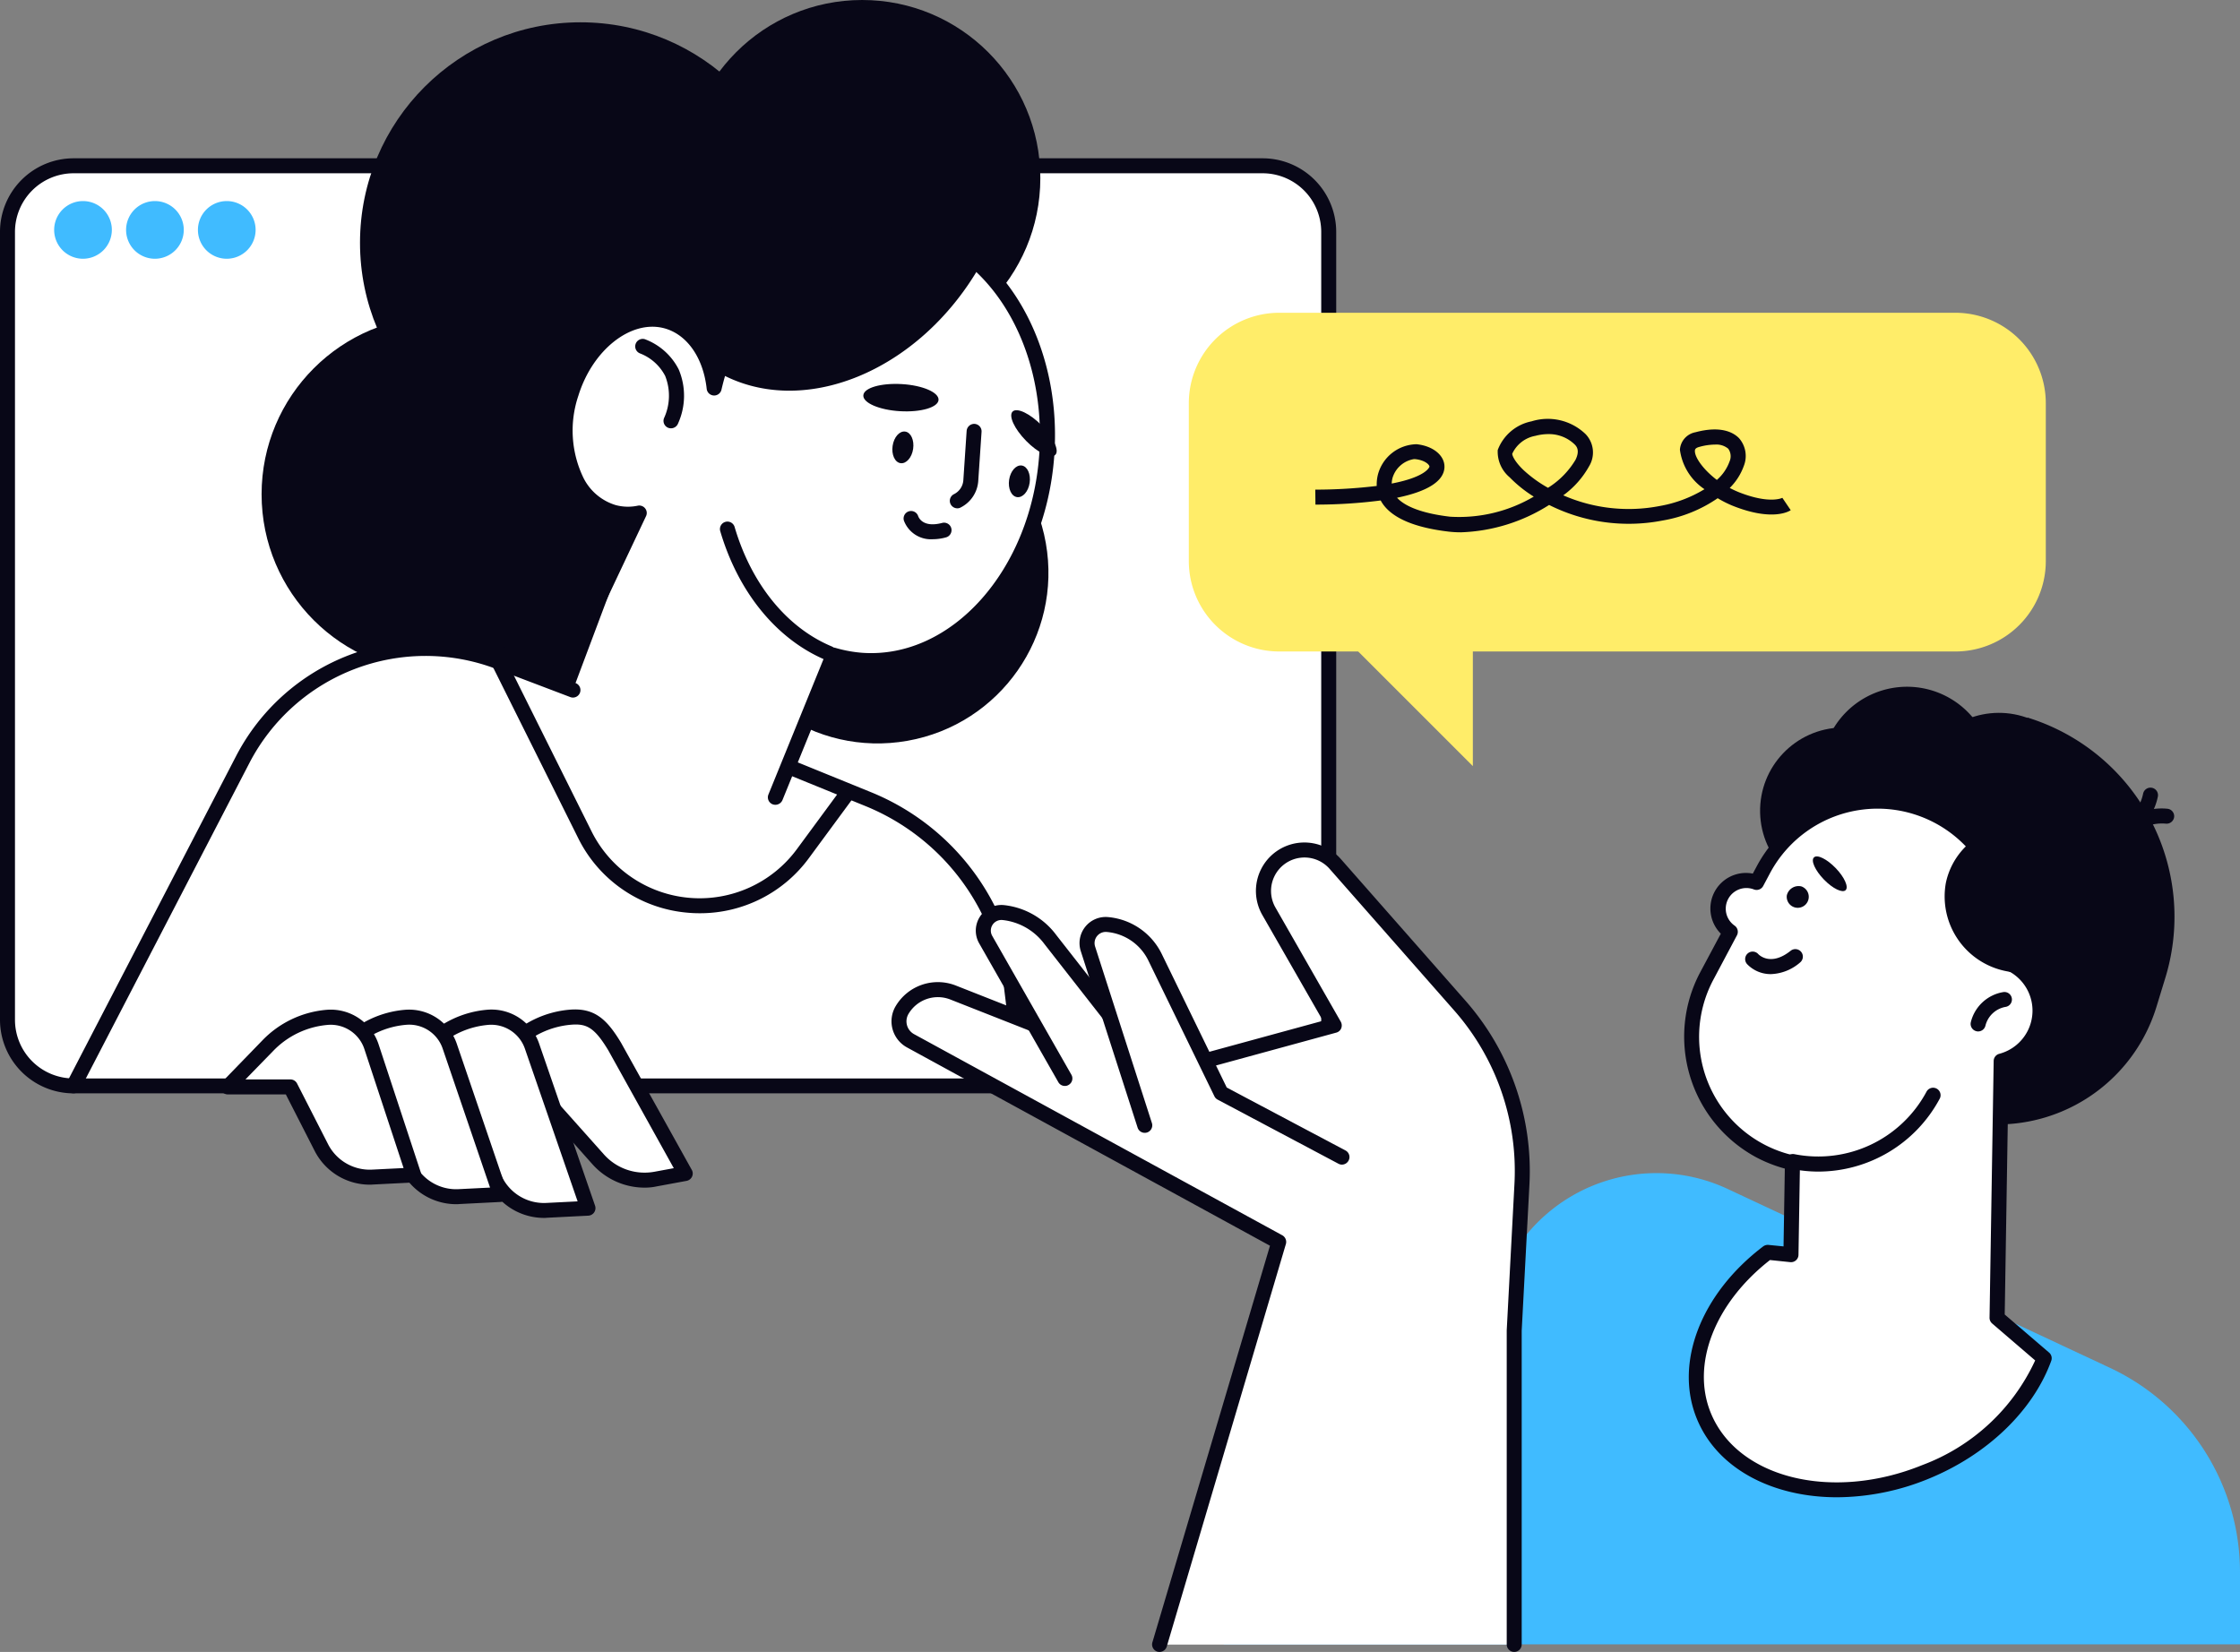 <svg xmlns="http://www.w3.org/2000/svg" width="162.697" height="120" viewBox="0 0 162.697 120">
  <rect x="0" y="0" width="162.697" height="120" fill="#808080" stroke="none"/>
  <g id="Grupo_418639" data-name="Grupo 418639" transform="translate(-1229.691 -3512)">
    <g id="Grupo_417690" data-name="Grupo 417690" transform="translate(1229.691 3523.499)">
      <g id="Grupo_417686" data-name="Grupo 417686">
        <path id="Caminho_783249" data-name="Caminho 783249" d="M92.159,88.966H5.8a4.8,4.8,0,0,1-4.8-4.8V26.929a4.8,4.8,0,0,1,4.8-4.8H92.165a4.8,4.8,0,0,1,4.8,4.8V84.172A4.807,4.807,0,0,1,92.159,88.966Z" transform="translate(-0.456 -21.586)" fill="#fff"/>
        <path id="Caminho_783250" data-name="Caminho 783250" d="M91.7,89.055H5.343A5.349,5.349,0,0,1,0,83.711V26.473A5.349,5.349,0,0,1,5.343,21.13H91.709a5.349,5.349,0,0,1,5.343,5.343V83.717A5.353,5.353,0,0,1,91.7,89.055ZM5.343,22.218a4.261,4.261,0,0,0-4.255,4.255V83.717a4.261,4.261,0,0,0,4.255,4.255H91.709a4.261,4.261,0,0,0,4.255-4.255V26.473a4.261,4.261,0,0,0-4.255-4.255Z" transform="translate(0 -21.13)" fill="#080717"/>
      </g>
      <g id="Grupo_417687" data-name="Grupo 417687" transform="translate(3.934 3.107)">
        <path id="Caminho_783251" data-name="Caminho 783251" d="M9.325,31.03a2.095,2.095,0,1,1,2.095-2.095A2.1,2.1,0,0,1,9.325,31.03Z" transform="translate(-7.23 -26.84)" fill="#40bbff"/>
      </g>
      <g id="Grupo_417688" data-name="Grupo 417688" transform="translate(9.158 3.107)">
        <path id="Caminho_783252" data-name="Caminho 783252" d="M18.925,31.03a2.095,2.095,0,1,1,2.095-2.095A2.1,2.1,0,0,1,18.925,31.03Z" transform="translate(-16.83 -26.84)" fill="#40bbff"/>
      </g>
      <g id="Grupo_417689" data-name="Grupo 417689" transform="translate(14.376 3.107)">
        <path id="Caminho_783253" data-name="Caminho 783253" d="M28.515,31.03a2.095,2.095,0,1,1,2.095-2.095A2.1,2.1,0,0,1,28.515,31.03Z" transform="translate(-26.42 -26.84)" fill="#40bbff"/>
      </g>
    </g>
    <g id="Grupo_417695" data-name="Grupo 417695" transform="translate(1245.688 3585.332)">
      <g id="Grupo_417691" data-name="Grupo 417691" transform="translate(17.657)">
        <path id="Caminho_783254" data-name="Caminho 783254" d="M67.419,140.85H62.87l2.933-3.025a6.759,6.759,0,0,1,4.271-2.03h0c1.442-.125,2.187.392,3.238,2.138l5.126,9.218-2.166.4a4.5,4.5,0,0,1-4.163-1.431Z" transform="translate(-62.314 -135.228)" fill="#fff"/>
        <path id="Caminho_783255" data-name="Caminho 783255" d="M75.006,147.708a5.081,5.081,0,0,1-3.771-1.687L66.7,140.928h-4.31A.546.546,0,0,1,62,140l2.933-3.025a7.323,7.323,0,0,1,4.62-2.193c1.845-.158,2.737.724,3.749,2.4l5.137,9.234a.532.532,0,0,1,.016.5.558.558,0,0,1-.392.3l-2.166.4A4.1,4.1,0,0,1,75.006,147.708Zm-11.318-7.863h3.265a.547.547,0,0,1,.408.18l4.7,5.273a3.956,3.956,0,0,0,3.657,1.257l1.415-.261-4.756-8.559c-1.018-1.687-1.594-1.953-2.715-1.861a6.22,6.22,0,0,0-3.929,1.866Z" transform="translate(-61.848 -134.767)" fill="#080717"/>
      </g>
      <g id="Grupo_417692" data-name="Grupo 417692" transform="translate(11.672 0.005)">
        <path id="Caminho_783256" data-name="Caminho 783256" d="M56.409,140.855H51.86l2.933-3.025a6.758,6.758,0,0,1,4.272-2.03h0a3.131,3.131,0,0,1,3.238,2.139L66.35,149.67l-3,.152a3.941,3.941,0,0,1-3.711-2.144Z" transform="translate(-51.31 -135.238)" fill="#fff"/>
        <path id="Caminho_783257" data-name="Caminho 783257" d="M62.69,149.911a4.491,4.491,0,0,1-3.994-2.443l-3.1-6.535H51.393a.546.546,0,0,1-.392-.925l2.933-3.025a7.324,7.324,0,0,1,4.62-2.193,3.656,3.656,0,0,1,3.8,2.509L66.4,149.024a.548.548,0,0,1-.49.724l-3,.152A1.467,1.467,0,0,1,62.69,149.911ZM52.683,139.85h3.265a.534.534,0,0,1,.49.31l3.232,6.829a3.393,3.393,0,0,0,3.189,1.834l2.274-.114-3.814-11.046a2.587,2.587,0,0,0-2.677-1.774,6.22,6.22,0,0,0-3.929,1.866Z" transform="translate(-50.848 -134.776)" fill="#080717"/>
      </g>
      <g id="Grupo_417693" data-name="Grupo 417693" transform="translate(5.692 0.011)">
        <path id="Caminho_783258" data-name="Caminho 783258" d="M45.409,140.855H40.86l2.933-3.025a6.758,6.758,0,0,1,4.271-2.03h0a3.131,3.131,0,0,1,3.238,2.139l3.657,10.736-3,.152a3.941,3.941,0,0,1-3.711-2.144Z" transform="translate(-40.315 -135.243)" fill="#fff"/>
        <path id="Caminho_783259" data-name="Caminho 783259" d="M51.308,148.919a4.491,4.491,0,0,1-3.994-2.443l-2.7-5.534H40.4a.546.546,0,0,1-.392-.925l2.933-3.025a7.322,7.322,0,0,1,4.62-2.193,3.661,3.661,0,0,1,3.8,2.508l3.657,10.73a.535.535,0,0,1-.065.479.552.552,0,0,1-.424.24l-3,.152A1.507,1.507,0,0,1,51.308,148.919Zm-9.62-9.065h3.265a.551.551,0,0,1,.49.3l2.846,5.833a3.384,3.384,0,0,0,3.194,1.839l2.28-.114-3.428-10.056a2.569,2.569,0,0,0-2.677-1.768,6.221,6.221,0,0,0-3.929,1.866Z" transform="translate(-39.858 -134.786)" fill="#080717"/>
      </g>
      <g id="Grupo_417694" data-name="Grupo 417694" transform="translate(0 0.01)">
        <path id="Caminho_783260" data-name="Caminho 783260" d="M34.949,140.855H30.4l2.933-3.025A6.758,6.758,0,0,1,37.6,135.8h0a3.131,3.131,0,0,1,3.238,2.139l3.069,9.316-3,.153a3.941,3.941,0,0,1-3.711-2.144Z" transform="translate(-29.855 -135.242)" fill="#fff"/>
        <path id="Caminho_783261" data-name="Caminho 783261" d="M40.255,147.5a4.492,4.492,0,0,1-3.994-2.443l-2.1-4.114H29.943a.546.546,0,0,1-.392-.925l2.933-3.025A7.322,7.322,0,0,1,37.1,134.8a3.658,3.658,0,0,1,3.8,2.509l3.069,9.316a.552.552,0,0,1-.065.479.53.53,0,0,1-.419.234l-3,.152A1.761,1.761,0,0,1,40.255,147.5Zm-9.027-7.645h3.265a.543.543,0,0,1,.484.294l2.253,4.413a3.4,3.4,0,0,0,3.2,1.845l2.285-.114-2.846-8.635a2.572,2.572,0,0,0-2.672-1.763,6.22,6.22,0,0,0-3.929,1.866Z" transform="translate(-29.398 -134.785)" fill="#080717"/>
      </g>
    </g>
    <circle id="Elipse_6187" data-name="Elipse 6187" cx="12.395" cy="12.395" r="12.395" transform="matrix(0.985, -0.174, 0.174, 0.985, 1279.077, 3543.553)" fill="#080717"/>
    <circle id="Elipse_6190" data-name="Elipse 6190" cx="16.016" cy="16.016" r="16.016" transform="matrix(1, 0, 0, 1, 1255.839, 3513.62)" fill="#080717"/>
    <circle id="Elipse_6215" data-name="Elipse 6215" cx="12.94" cy="12.94" r="12.94" transform="matrix(1, 0, 0, 1, 1279.373, 3512)" fill="#080717"/>
    <circle id="Elipse_6216" data-name="Elipse 6216" cx="12.94" cy="12.94" r="12.94" transform="matrix(1, 0, 0, 1, 1248.691, 3534.965)" fill="#080717"/>
    <circle id="Elipse_6191" data-name="Elipse 6191" cx="12.395" cy="12.395" r="12.395" transform="matrix(0.994, -0.108, 0.108, 0.994, 1257.807, 3550.57)" fill="#080717"/>
    <path id="Caminho_783264" data-name="Caminho 783264" d="M16.4,82.764c.6.114,8.14-29.857,32.692-18.92l4.826-12.853a3.939,3.939,0,0,1-1.866-.054c-2.873-.794-4.288-4.7-3.074-8.63,1.121-3.629,4.212-5.991,6.894-5.267,1.943.522,3.216,2.46,3.482,4.865C61,34.776,66.363,29.7,72.321,30.129c6.8.484,11.808,7.939,11.182,16.651s-6.638,15.383-13.435,14.9A9.69,9.69,0,0,1,68,61.3L63.794,71.641l6.171,4.179,2.683,2.041Z" transform="translate(1222.214 3498.273)" fill="#fff"/>
    <path id="Caminho_783265" data-name="Caminho 783265" d="M95.21,40.313c.1.065.212.136.321.2,6.067,3.472,14.588.027,19.034-7.689l.147-.261a10.745,10.745,0,0,0-6.562-2.971C102.393,29.169,97.2,33.723,95.21,40.313Z" transform="translate(1186.289 3498.515)" fill="#080717"/>
    <g id="Grupo_417698" data-name="Grupo 417698" transform="translate(1281.976 3549.867)">
      <path id="Caminho_783266" data-name="Caminho 783266" d="M104,79.725a.5.5,0,0,1-.212-.044c-3.569-1.5-6.366-4.919-7.678-9.386a.544.544,0,0,1,1.045-.3c1.219,4.152,3.787,7.324,7.052,8.69A.543.543,0,0,1,104,79.725Z" transform="translate(-96.088 -69.598)" fill="#080717"/>
    </g>
    <path id="Caminho_783267" data-name="Caminho 783267" d="M135.084,54.88c-.315.31.125,1.262.979,2.133s1.8,1.322,2.117,1.018-.125-1.262-.979-2.133S135.4,54.576,135.084,54.88Z" transform="translate(1168.158 3487.013)" fill="#080717"/>
    <path id="Caminho_783268" data-name="Caminho 783268" d="M115.239,52.09c-.033.544,1.165,1.061,2.672,1.148s2.759-.277,2.791-.822-1.164-1.061-2.672-1.148S115.267,51.54,115.239,52.09Z" transform="translate(1177.158 3488.633)" fill="#080717"/>
    <g id="Grupo_417699" data-name="Grupo 417699" transform="translate(1298.678 3542.792)">
      <path id="Caminho_783269" data-name="Caminho 783269" d="M127.331,62.732a.548.548,0,0,1-.49-.3.54.54,0,0,1,.245-.729,1.225,1.225,0,0,0,.68-1.028l.239-3.57a.553.553,0,0,1,.577-.506.542.542,0,0,1,.506.577l-.24,3.57a2.335,2.335,0,0,1-1.279,1.926A.462.462,0,0,1,127.331,62.732Z" transform="translate(-126.782 -56.599)" fill="#080717"/>
    </g>
    <g id="Grupo_417700" data-name="Grupo 417700" transform="translate(1295.321 3549.12)">
      <path id="Caminho_783270" data-name="Caminho 783270" d="M122.728,70.272a2.094,2.094,0,0,1-2.09-1.344.543.543,0,0,1,1.034-.332c.055.147.386.849,1.747.49a.543.543,0,0,1,.277,1.05A3.661,3.661,0,0,1,122.728,70.272Z" transform="translate(-120.612 -68.221)" fill="#080717"/>
    </g>
    <g id="Grupo_417701" data-name="Grupo 417701" transform="translate(1275.81 3536.61)">
      <path id="Caminho_783271" data-name="Caminho 783271" d="M87.37,51.733a.56.56,0,0,1-.19-.033.541.541,0,0,1-.316-.7,3.9,3.9,0,0,0,.087-3.069,3.46,3.46,0,0,0-1.828-1.638.546.546,0,0,1,.348-1.034A4.538,4.538,0,0,1,87.93,47.45a4.9,4.9,0,0,1-.043,3.929A.55.55,0,0,1,87.37,51.733Z" transform="translate(-84.755 -45.23)" fill="#080717"/>
    </g>
    <path id="Caminho_783272" data-name="Caminho 783272" d="M134.684,63.195c-.093.637.163,1.2.577,1.257s.822-.408.914-1.039-.163-1.2-.577-1.257S134.777,62.564,134.684,63.195Z" transform="translate(1168.302 3483.66)" fill="#080717"/>
    <path id="Caminho_783273" data-name="Caminho 783273" d="M119.134,58.664c-.093.637.163,1.2.577,1.257s.822-.408.914-1.039-.163-1.2-.577-1.257S119.227,58.028,119.134,58.664Z" transform="translate(1175.39 3485.725)" fill="#080717"/>
    <g id="Grupo_417702" data-name="Grupo 417702" transform="translate(1247.79 3527.835)">
      <path id="Caminho_783274" data-name="Caminho 783274" d="M71.481,71.748a.556.556,0,0,1-.207-.038.543.543,0,0,1-.3-.707l4.206-10.339a.537.537,0,0,1,.658-.316,9.478,9.478,0,0,0,1.953.359c6.481.457,12.254-6,12.853-14.392s-4.19-15.606-10.681-16.074c-5.561-.4-10.779,4.38-12.4,11.356a.545.545,0,0,1-1.072-.065c-.25-2.269-1.431-3.956-3.085-4.4-2.405-.642-5.2,1.551-6.236,4.9A7.9,7.9,0,0,0,57.54,48a3.872,3.872,0,0,0,2.334,1.975,3.433,3.433,0,0,0,1.616.044.543.543,0,0,1,.533.2.534.534,0,0,1,.06.566L56.419,62.775a.529.529,0,0,1-.332.288.553.553,0,0,1-.435-.054C53.97,62,50.64,60.98,46.01,60.066,41.423,59.157,41.194,58,46.222,59a39.218,39.218,0,0,1,9.468,2.786l5.022-10.611a4.249,4.249,0,0,1-1.115-.158,4.913,4.913,0,0,1-3-2.5,8.979,8.979,0,0,1-.452-6.813c1.2-3.9,4.593-6.432,7.558-5.632a5.177,5.177,0,0,1,3.385,3.276c2.209-6.394,7.411-10.6,12.961-10.2,7.085.506,12.33,8.238,11.688,17.233s-6.921,15.9-14.017,15.4a9.728,9.728,0,0,1-1.7-.272l-4.027,9.9A.56.56,0,0,1,71.481,71.748Z" transform="translate(-33.261 -29.121)" fill="#080717"/>
    </g>
    <g id="Grupo_417703" data-name="Grupo 417703" transform="translate(1234.49 3558.553)">
      <path id="Caminho_783275" data-name="Caminho 783275" d="M9.82,118.337l12.287-23.7a14.954,14.954,0,0,1,18.582-7.1l5.4,2.051Z" transform="translate(-9.276 -86.014)" fill="#fff"/>
      <path id="Caminho_783276" data-name="Caminho 783276" d="M9.364,118.425a.6.6,0,0,1-.25-.06.547.547,0,0,1-.234-.734l12.287-23.7a15.5,15.5,0,0,1,19.262-7.357l5.4,2.051a.544.544,0,1,1-.386,1.018l-5.4-2.051a14.41,14.41,0,0,0-17.908,6.84l-12.287,23.7A.54.54,0,0,1,9.364,118.425Z" transform="translate(-8.82 -85.558)" fill="#080717"/>
    </g>
    <g id="Grupo_417704" data-name="Grupo 417704" transform="translate(1286.747 3567.284)">
      <path id="Caminho_783277" data-name="Caminho 783277" d="M105.85,102.61l5.48,2.231a16.879,16.879,0,0,1,10.382,13.576l.789,6.448Z" transform="translate(-105.309 -102.063)" fill="#fff"/>
      <path id="Caminho_783278" data-name="Caminho 783278" d="M122.047,124.951a.541.541,0,0,1-.539-.479l-.789-6.448a16.347,16.347,0,0,0-10.045-13.141l-5.48-2.231a.543.543,0,1,1,.408-1.007l5.479,2.231A17.426,17.426,0,0,1,121.8,117.894l.789,6.448a.537.537,0,0,1-.473.6A.263.263,0,0,1,122.047,124.951Z" transform="translate(-104.856 -101.606)" fill="#080717"/>
    </g>
    <g id="Grupo_417715" data-name="Grupo 417715" transform="translate(1294.442 3561.322)">
      <path id="Caminho_783279" data-name="Caminho 783279" d="M237.153,190.862v-5.249a16.391,16.391,0,0,0-9.435-14.839l-27.778-13a12.2,12.2,0,0,0-15.769,5.006L163.33,190.857h73.823Z" transform="translate(-139.207 -120.728)" fill="#40bbff"/>
      <g id="Grupo_417705" data-name="Grupo 417705" transform="translate(0 11.884)">
        <path id="Caminho_783280" data-name="Caminho 783280" d="M164.68,171.207V148.393l.561-10.578a18.275,18.275,0,0,0-4.527-13.032l-9.033-10.268a2.973,2.973,0,0,0-3.21-.843h0a2.976,2.976,0,0,0-1.605,4.288l4.745,8.293-12.766,3.488-14.915-5.877a3.03,3.03,0,0,0-3.711,1.262h0a1.616,1.616,0,0,0,.609,2.242l26.744,14.616-8.654,29.235H164.68Z" transform="translate(-119.451 -112.956)" fill="#fff"/>
        <path id="Caminho_783281" data-name="Caminho 783281" d="M138.472,171.29a.669.669,0,0,1-.142-.016.545.545,0,0,1-.386-.664l8.545-28.827L120.12,127.375a2.16,2.16,0,0,1-.816-3,3.563,3.563,0,0,1,4.375-1.491l14.746,5.811,11.911-3.254-4.4-7.678a3.519,3.519,0,0,1,5.7-4.07l9.033,10.268a18.73,18.73,0,0,1,4.663,13.419l-.56,10.578v22.787a.544.544,0,1,1-1.088,0V147.932l.56-10.611a17.642,17.642,0,0,0-4.391-12.646l-9.033-10.268a2.429,2.429,0,0,0-3.934,2.808l4.745,8.293a.568.568,0,0,1,.033.479.534.534,0,0,1-.359.315l-12.765,3.488a.568.568,0,0,1-.343-.016L123.281,123.9a2.478,2.478,0,0,0-3.042,1.034,1.062,1.062,0,0,0,.4,1.48l26.744,14.61a.552.552,0,0,1,.267.615L139,170.871A.553.553,0,0,1,138.472,171.29Z" transform="translate(-118.998 -112.496)" fill="#080717"/>
      </g>
      <g id="Grupo_417706" data-name="Grupo 417706" transform="translate(6.121 16.418)">
        <path id="Caminho_783282" data-name="Caminho 783282" d="M137.174,133.891,131.423,123.8a1.315,1.315,0,0,1,1.284-1.959h0a4.889,4.889,0,0,1,3.412,1.959l7.047,9.005Z" transform="translate(-130.703 -121.288)" fill="#fff"/>
        <path id="Caminho_783283" data-name="Caminho 783283" d="M136.719,133.976a.541.541,0,0,1-.473-.272l-5.752-10.088a1.863,1.863,0,0,1,1.818-2.775,5.447,5.447,0,0,1,3.787,2.177l7.041,9a.543.543,0,0,1-.854.669l-7.046-9.011a4.36,4.36,0,0,0-3.042-1.752.772.772,0,0,0-.756,1.148l5.751,10.088a.542.542,0,0,1-.2.74A.5.5,0,0,1,136.719,133.976Z" transform="translate(-130.247 -120.83)" fill="#080717"/>
      </g>
      <g id="Grupo_417707" data-name="Grupo 417707" transform="translate(13.659 17.289)">
        <path id="Caminho_783284" data-name="Caminho 783284" d="M163.62,140.331l-8.777-4.658-4.8-9.865a4.246,4.246,0,0,0-3.466-2.372h0a1.357,1.357,0,0,0-1.4,1.769l4.124,12.82Z" transform="translate(-144.559 -122.886)" fill="#fff"/>
        <path id="Caminho_783285" data-name="Caminho 783285" d="M163.161,140.419a.541.541,0,0,1-.256-.065l-8.777-4.658a.536.536,0,0,1-.234-.245l-4.8-9.865a3.709,3.709,0,0,0-3.02-2.068.813.813,0,0,0-.843,1.061l4.125,12.82a.545.545,0,1,1-1.039.332l-4.125-12.814a1.9,1.9,0,0,1,1.97-2.481,4.807,4.807,0,0,1,3.907,2.677l4.723,9.707,8.625,4.571a.54.54,0,0,1,.223.735A.549.549,0,0,1,163.161,140.419Z" transform="translate(-144.1 -122.429)" fill="#080717"/>
      </g>
      <g id="Grupo_417714" data-name="Grupo 417714" transform="translate(57.569 0)">
        <path id="Caminho_783286" data-name="Caminho 783286" d="M245.68,123.169l5.518,1.681a12.085,12.085,0,0,0,15.045-8.01l.669-2.187A15.142,15.142,0,0,0,256.884,95.81l-1.273,2A9.495,9.495,0,0,0,243.8,104.1l-3.015,9.871A7.392,7.392,0,0,0,245.68,123.169Z" transform="translate(-231.939 -93.006)" fill="#080717"/>
        <ellipse id="Elipse_6192" data-name="Elipse 6192" cx="12.711" cy="13.533" rx="12.711" ry="13.533" transform="translate(6.62 31.093) rotate(-89.083)" fill="#080717"/>
        <path id="Caminho_783287" data-name="Caminho 783287" d="M239.1,151.466a12.249,12.249,0,0,0,9.022-7.868l1.371-3.831-10.154-3.657Z" transform="translate(-231.318 -111.377)" fill="#080717"/>
        <path id="Caminho_783288" data-name="Caminho 783288" d="M258.9,118.195a10.23,10.23,0,0,0-4.375-10.932h0a7.864,7.864,0,0,0-6.981-.588c1.181.136,4.478.707,5.093,2.9C253.384,112.264,253.4,117.362,258.9,118.195Z" transform="translate(-235.165 -97.706)" fill="#080717"/>
        <circle id="Elipse_6193" data-name="Elipse 6193" cx="6.051" cy="6.051" r="6.051" transform="translate(5.387 3.661) rotate(-1.272)" fill="#080717"/>
        <path id="Caminho_783289" data-name="Caminho 783289" d="M270.165,100.42a13.626,13.626,0,0,1,7.564,15.921,9.393,9.393,0,0,1-5.436-.033,8.9,8.9,0,0,1-6.187-10.953A8.38,8.38,0,0,1,270.165,100.42Z" transform="translate(-243.463 -95.107)" fill="#080717"/>
        <circle id="Elipse_6194" data-name="Elipse 6194" cx="6.051" cy="6.051" r="6.051" transform="translate(14.35 9.382) rotate(-50.832)" fill="#080717"/>
        <path id="Caminho_783290" data-name="Caminho 783290" d="M243.382,96.1a6.224,6.224,0,1,0,7.77-4.136A6.226,6.226,0,0,0,243.382,96.1Z" transform="translate(-233.145 -91.128)" fill="#080717"/>
        <g id="Grupo_417708" data-name="Grupo 417708" transform="translate(31.169 9.413)">
          <path id="Caminho_783291" data-name="Caminho 783291" d="M282.624,110.5a.544.544,0,0,1-.457-.838,4.279,4.279,0,0,1,3.847-1.692.544.544,0,0,1,.49.593.551.551,0,0,1-.593.49,3.255,3.255,0,0,0-2.824,1.2A.553.553,0,0,1,282.624,110.5Z" transform="translate(-282.079 -107.955)" fill="#080717"/>
        </g>
        <g id="Grupo_417709" data-name="Grupo 417709" transform="translate(30.98 7.887)">
          <path id="Caminho_783292" data-name="Caminho 783292" d="M282.275,109.008a.544.544,0,0,1-.147-1.067,3.233,3.233,0,0,0,1.965-2.351.546.546,0,0,1,1.072.207,4.289,4.289,0,0,1-2.737,3.189A.517.517,0,0,1,282.275,109.008Z" transform="translate(-281.732 -105.15)" fill="#080717"/>
        </g>
        <g id="Grupo_417710" data-name="Grupo 417710" transform="translate(0 8.339)">
          <path id="Caminho_783293" data-name="Caminho 783293" d="M231.325,139.725l1.682.169.109-6.677a9.309,9.309,0,0,1-2.334-.86,9.406,9.406,0,0,1-3.885-12.722l1.7-3.2a2.048,2.048,0,0,1-.669-2.639h0a2.043,2.043,0,0,1,2.574-.947l.489-.92a9.407,9.407,0,0,1,12.722-3.885h0a9.41,9.41,0,0,1,4.729,10.5,3.787,3.787,0,0,1-.169,7.275l-.3,18.653,3.417,2.933c-1.214,3.357-4.337,6.513-8.635,8.266-6.829,2.78-14.022.952-16.074-4.086C225.073,147.659,227.1,142.936,231.325,139.725Z" transform="translate(-225.251 -106.42)" fill="#fff"/>
          <path id="Caminho_783294" data-name="Caminho 783294" d="M235.9,157.086c-4.674,0-8.7-2.068-10.181-5.713-1.649-4.043.294-9.071,4.821-12.51a.566.566,0,0,1,.386-.109l1.094.109.093-5.653a10.135,10.135,0,0,1-2.04-.8,9.959,9.959,0,0,1-4.108-13.456l1.5-2.808a2.584,2.584,0,0,1,2.323-4.364l.283-.528a9.951,9.951,0,0,1,18.561,6.53,4.342,4.342,0,0,1,2.541,4.446,4.293,4.293,0,0,1-2.8,3.575l-.288,18.005,3.221,2.764a.542.542,0,0,1,.158.6c-1.317,3.629-4.658,6.84-8.94,8.581A17.7,17.7,0,0,1,235.9,157.086Zm-4.864-17.233c-4.016,3.134-5.741,7.574-4.3,11.106,1.937,4.75,8.826,6.448,15.366,3.787a14.676,14.676,0,0,0,8.195-7.6l-3.124-2.683a.543.543,0,0,1-.19-.419l.3-18.653a.542.542,0,0,1,.4-.517,3.242,3.242,0,0,0,.147-6.23.543.543,0,0,1-.365-.648,8.859,8.859,0,0,0-16.433-6.236l-.489.92a.543.543,0,0,1-.681.25,1.5,1.5,0,0,0-1.4,2.628.548.548,0,0,1,.174.707l-1.7,3.2a8.833,8.833,0,0,0,5.855,12.793.543.543,0,0,1,.424.539l-.109,6.676a.542.542,0,0,1-.6.533Z" transform="translate(-224.797 -105.982)" fill="#080717"/>
        </g>
        <g id="Grupo_417711" data-name="Grupo 417711" transform="translate(20.81 22.74)">
          <path id="Caminho_783295" data-name="Caminho 783295" d="M263.585,135.311a.46.46,0,0,1-.126-.017.545.545,0,0,1-.4-.658,2.916,2.916,0,0,1,2.351-2.182.544.544,0,1,1,.152,1.077,1.835,1.835,0,0,0-1.442,1.36A.546.546,0,0,1,263.585,135.311Z" transform="translate(-263.042 -132.447)" fill="#080717"/>
        </g>
        <g id="Grupo_417712" data-name="Grupo 417712" transform="translate(4.437 19.616)">
          <path id="Caminho_783296" data-name="Caminho 783296" d="M234.822,128.531a2.371,2.371,0,0,1-1.73-.724.545.545,0,0,1,.805-.735c.093.1.941.9,2.367-.245a.546.546,0,0,1,.686.849A3.4,3.4,0,0,1,234.822,128.531Z" transform="translate(-232.951 -126.707)" fill="#080717"/>
        </g>
        <path id="Caminho_783297" data-name="Caminho 783297" d="M238.457,118.967a.8.8,0,1,0,1.056-.648A.879.879,0,0,0,238.457,118.967Z" transform="translate(-230.995 -103.251)" fill="#080717"/>
        <path id="Caminho_783298" data-name="Caminho 783298" d="M242.064,114.419c-.239.229.087.947.724,1.605s1.344,1,1.578.773-.087-.947-.724-1.605S242.3,114.185,242.064,114.419Z" transform="translate(-232.633 -101.456)" fill="#080717"/>
        <path id="Caminho_783299" data-name="Caminho 783299" d="M261.881,111.84a8.468,8.468,0,0,1,5.593,9.419,5.813,5.813,0,0,1-3.368.294,5.532,5.532,0,0,1-4.457-6.426A5.23,5.23,0,0,1,261.881,111.84Z" transform="translate(-240.636 -100.313)" fill="#080717"/>
        <g id="Grupo_417713" data-name="Grupo 417713" transform="translate(7.358 29.713)">
          <path id="Caminho_783300" data-name="Caminho 783300" d="M240.709,151.333a9.947,9.947,0,0,1-1.954-.2.544.544,0,1,1,.218-1.066,8.921,8.921,0,0,0,9.588-4.522.543.543,0,1,1,.957.512A10.016,10.016,0,0,1,240.709,151.333Z" transform="translate(-238.32 -145.261)" fill="#080717"/>
        </g>
      </g>
    </g>
    <g id="Grupo_417716" data-name="Grupo 417716" transform="translate(1265.361 3559.52)">
      <path id="Caminho_783301" data-name="Caminho 783301" d="M80.716,106.174c-.288,0-.577-.011-.871-.038a9.786,9.786,0,0,1-7.971-5.425l-6.263-12.57a.544.544,0,1,1,.974-.484l6.263,12.57a8.773,8.773,0,0,0,14.915,1.29l3.085-4.19a.545.545,0,1,1,.876.647l-3.085,4.19A9.8,9.8,0,0,1,80.716,106.174Z" transform="translate(-65.552 -87.354)" fill="#080717"/>
    </g>
    <g id="Grupo_417717" data-name="Grupo 417717" transform="translate(1316.04 3534.72)">
      <path id="Caminho_783302" data-name="Caminho 783302" d="M214.36,66.356h-49.1a6.574,6.574,0,0,1-6.573-6.573V48.323a6.574,6.574,0,0,1,6.573-6.573h49.1a6.574,6.574,0,0,1,6.573,6.573v11.46A6.567,6.567,0,0,1,214.36,66.356Z" transform="translate(-158.69 -41.75)" fill="#ffed69"/>
      <path id="Caminho_783303" data-name="Caminho 783303" d="M186.138,75V89.839L173.65,77.351C173.655,77.351,187.585,75,186.138,75Z" transform="translate(-165.51 -56.907)" fill="#ffed69"/>
    </g>
    <g id="Grupo_417718" data-name="Grupo 417718" transform="translate(1325.225 3542.44)">
      <path id="Caminho_783304" data-name="Caminho 783304" d="M186.153,64.186a7.492,7.492,0,0,1-.931-.054c-2.411-.288-4-.958-4.734-1.986a2.8,2.8,0,0,1-.169-.272,37.209,37.209,0,0,1-4.739.3l-.011-1.088a37.389,37.389,0,0,0,4.462-.267,3.043,3.043,0,0,1,.076-.784,2.958,2.958,0,0,1,2.819-2.247c1.214.125,2.062.833,2.024,1.687-.049,1-1.235,1.747-3.444,2.2.457.5,1.5,1.1,3.847,1.377a10.686,10.686,0,0,0,6.084-1.458,9.365,9.365,0,0,1-1.747-1.4,2.427,2.427,0,0,1-.87-1.986,3.316,3.316,0,0,1,2.459-2.084,3.954,3.954,0,0,1,3.923.93,1.924,1.924,0,0,1,.25,2.34,6.523,6.523,0,0,1-1.872,2.106,11.842,11.842,0,0,0,6.992.778,9.37,9.37,0,0,0,3.265-1.224,4.089,4.089,0,0,1-1.784-2.868,1.382,1.382,0,0,1,1.126-1.268c1.91-.511,2.8.054,3.167.43a1.959,1.959,0,0,1,.354,2,4.3,4.3,0,0,1-1.028,1.616,7.037,7.037,0,0,0,.68.316c2.226.876,3.134.408,3.14.4l.609.9c-.125.087-1.333.811-4.146-.294a7.679,7.679,0,0,1-1.159-.577,10,10,0,0,1-4.01,1.622,12.871,12.871,0,0,1-8.233-1.132A12.721,12.721,0,0,1,186.153,64.186Zm6.334-7.134a3.7,3.7,0,0,0-.925.125,2.3,2.3,0,0,0-1.687,1.3c-.011.071.1.5.822,1.192a9.262,9.262,0,0,0,1.774,1.284,6.082,6.082,0,0,0,2-2.035c.343-.7.054-.99-.049-1.1A2.673,2.673,0,0,0,192.487,57.053Zm-9.756,1.817a1.947,1.947,0,0,0-1.562,1.4,1.864,1.864,0,0,0-.049.375c2.547-.49,2.737-1.214,2.742-1.224.005-.152-.354-.484-1.045-.55A.493.493,0,0,0,182.731,58.87Zm21.858-1.056a4.352,4.352,0,0,0-1.126.169c-.31.082-.316.2-.321.277-.027.468.6,1.366,1.594,2.122a3.25,3.25,0,0,0,.925-1.349.936.936,0,0,0-.1-.92A1.339,1.339,0,0,0,204.589,57.815Z" transform="translate(-175.57 -55.958)" fill="#080717"/>
    </g>
  </g>
</svg>
